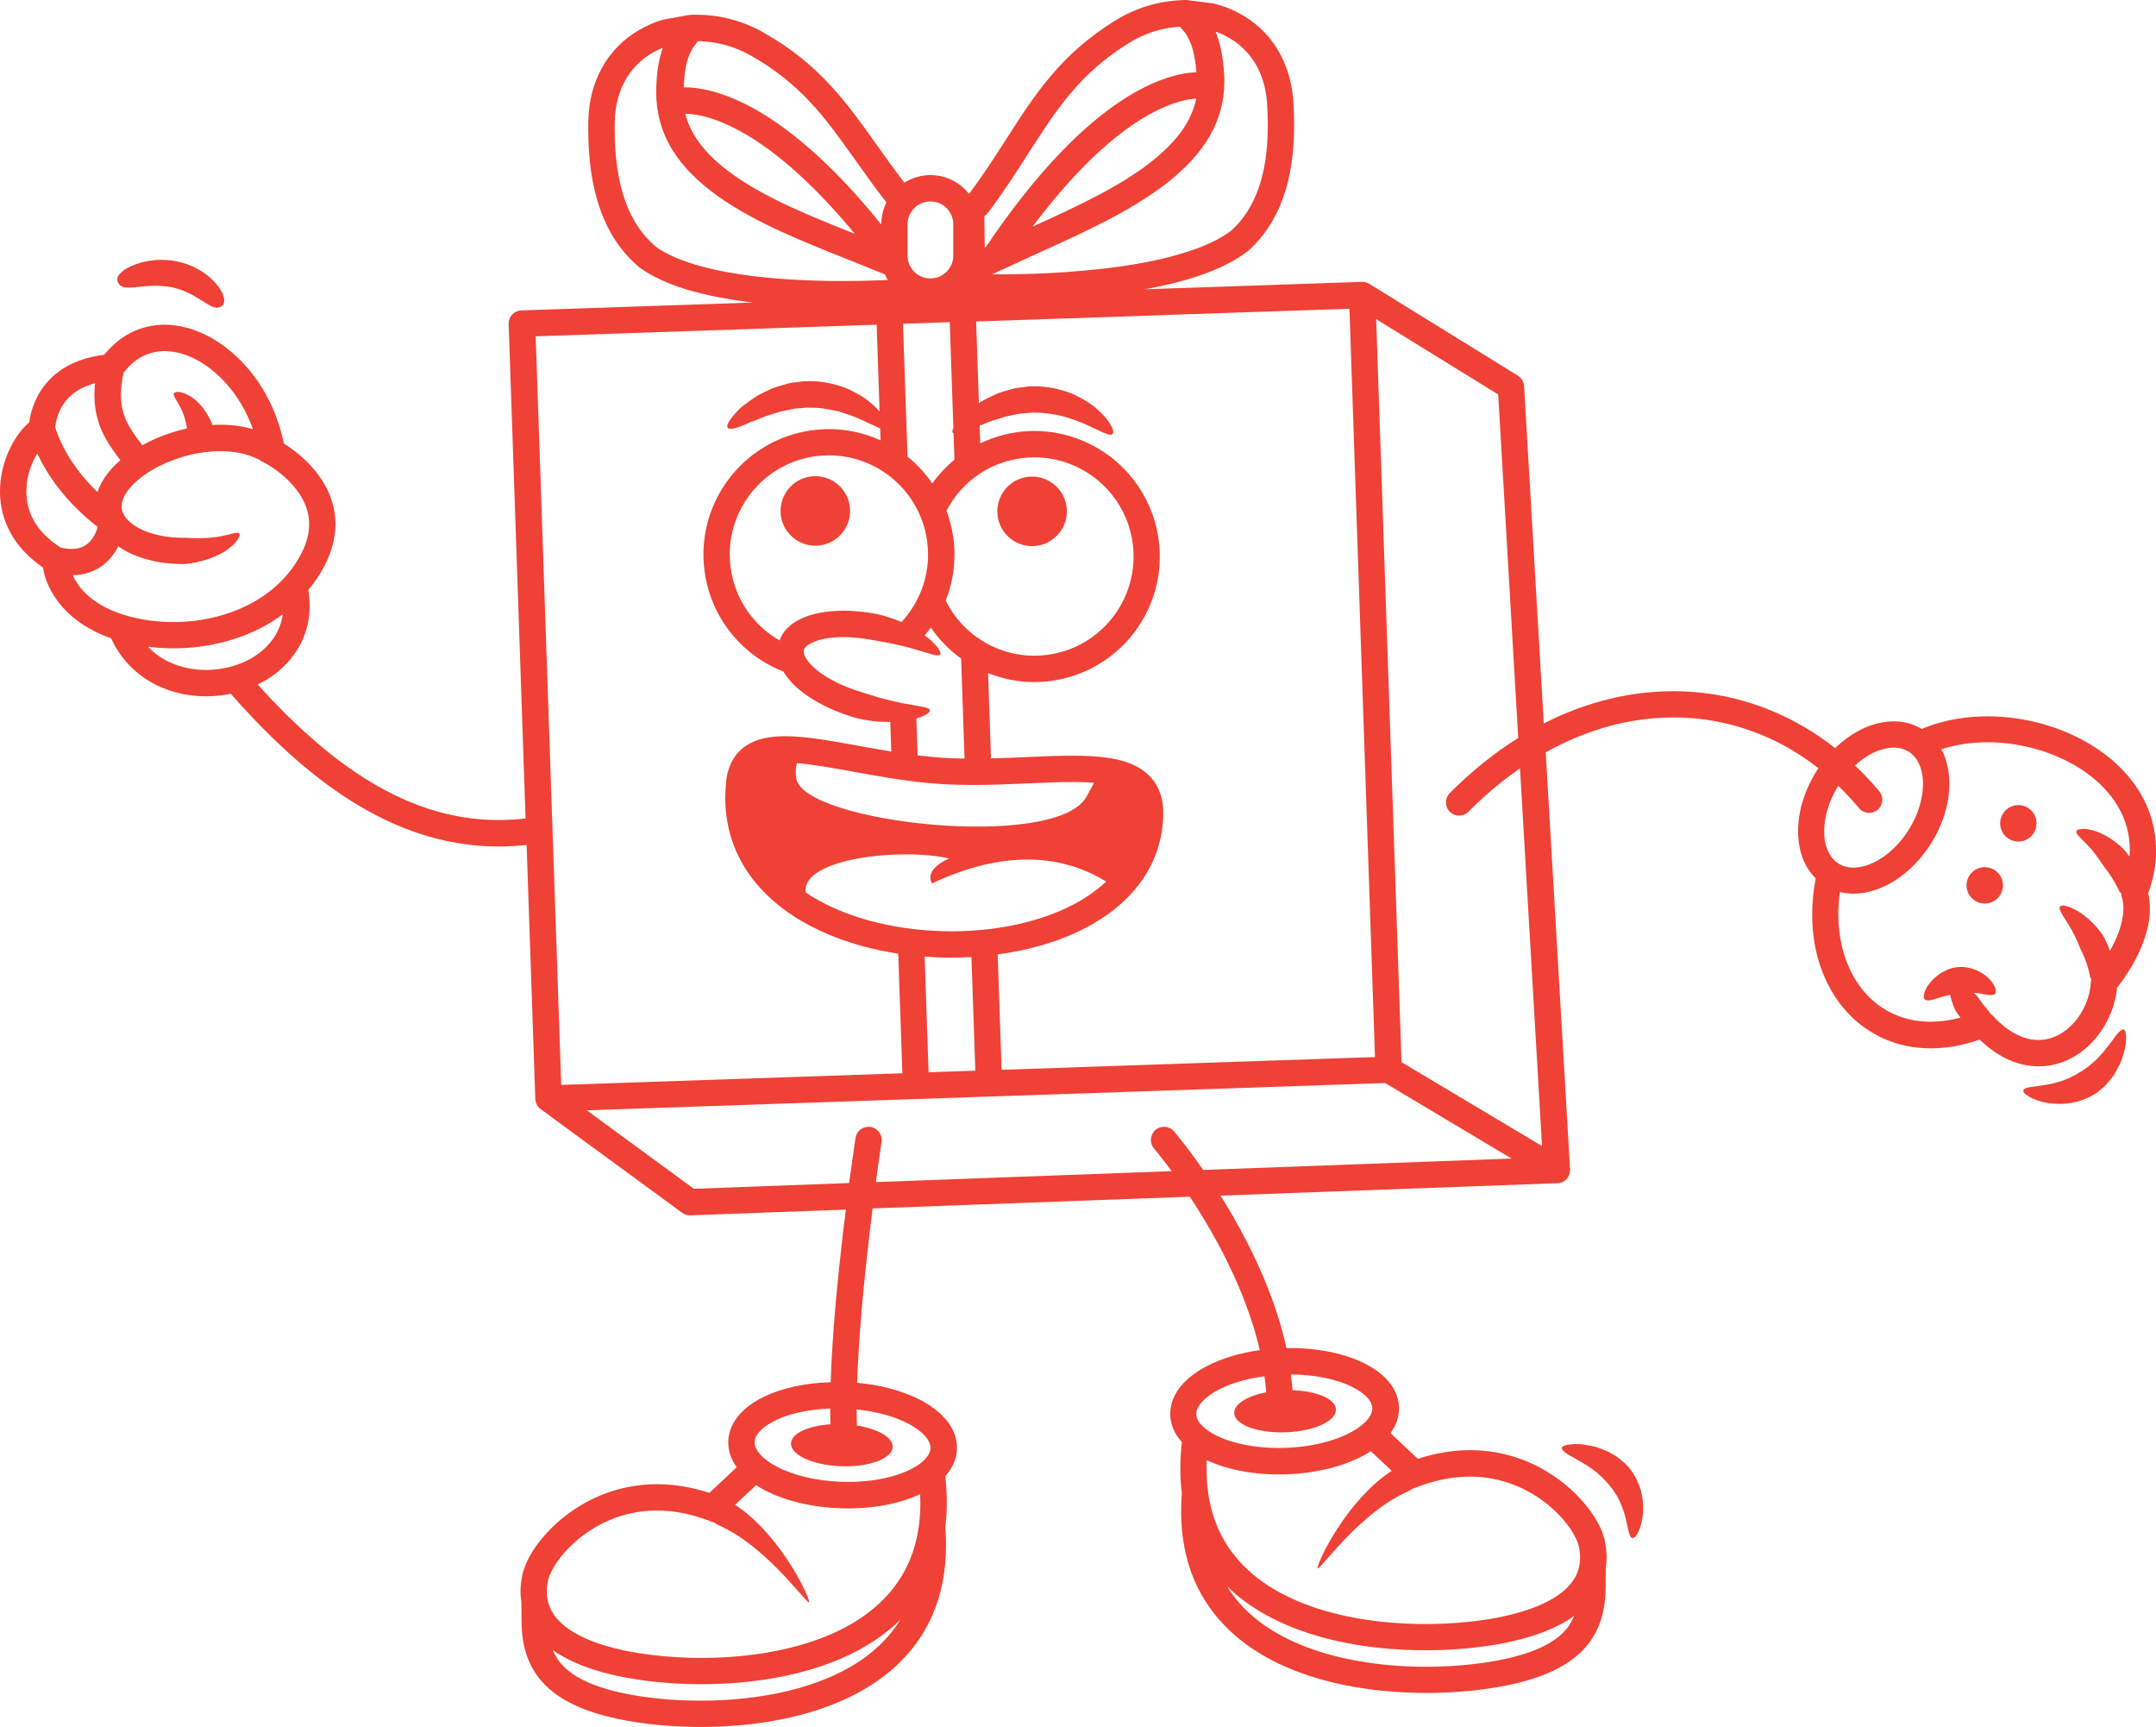 <?xml version="1.0" encoding="UTF-8"?>
<svg id="Layer_2" data-name="Layer 2" xmlns="http://www.w3.org/2000/svg" viewBox="0 0 409.41 327.85">
  <defs>
    <style>
      .cls-1 {
        fill: #ef4136;
      }
    </style>
  </defs>
  <path class="cls-1" d="M409.41,161.34c0-3.93-1.08-7.55-2.93-10.69-2.78-4.72-7.21-8.36-12.32-10.84-5.12-2.48-10.96-3.82-16.73-3.82-4.11,0-8.2.68-11.96,2.17-.18.07-.36.16-.54.23-1.63-.99-3.48-1.45-5.32-1.45-2.78,0-5.55.98-8.09,2.63-1.06.69-2.08,1.52-3.05,2.45-2.99-2.36-6.16-4.34-9.48-5.94-6.65-3.21-13.87-4.86-21.26-4.86-8.17,0-16.52,2.02-24.58,6.12l-3.74-64.05c-.05-.82-.49-1.55-1.18-1.98l-28.25-17.45s-.01,0-.02,0c-.17-.1-.34-.17-.53-.23-.06-.02-.13-.04-.19-.05-.14-.03-.28-.05-.42-.06-.06,0-.12-.01-.18-.01-.02,0-.04,0-.07,0l-41.21,1.41c.61-.11,1.21-.22,1.81-.34,3.41-.68,6.72-1.55,9.75-2.67,3.02-1.12,5.77-2.49,8.04-4.24l.08-.07.12-.1.08-.07c2.9-2.66,5.05-6.03,6.45-9.98,1.4-3.96,2.05-8.5,2.06-13.65,0-1.45-.05-2.94-.15-4.49-.25-3.75-1.3-7.18-3.1-10.09-1.8-2.91-4.37-5.27-7.51-6.87-1.38-.71-2.83-1.26-4.34-1.64-.1-.03-.19-.04-.29-.06l-4.86-.63c-.14-.02-.28-.02-.42-.02,0,0-.01,0-.02,0l-.83.04h0c-4.46.19-8.8,1.56-12.57,3.93-5.14,3.19-8.98,6.73-12.17,10.51-3.2,3.78-5.75,7.78-8.43,11.96h0s-.04.06-.04.06h0c-2.15,3.35-4.34,6.75-7,10.32-.23-.29-.47-.58-.74-.84-1.68-1.69-4.03-2.74-6.6-2.74-1.81,0-3.51.53-4.95,1.43-1.83-2.39-3.51-4.72-5.15-7.03h0s-.04-.05-.04-.05h0c-2.88-4.05-5.62-7.93-9-11.55-3.37-3.62-7.38-6.98-12.66-9.92h.01c-3.85-2.17-8.21-3.32-12.63-3.32h-.12s-.83,0-.83,0c0,0-.01,0-.02,0-.14,0-.27.01-.41.04l-4.83.86c-.1.02-.19.04-.29.07-1.48.45-2.91,1.07-4.26,1.84-3.06,1.75-5.51,4.23-7.17,7.22-1.67,2.99-2.55,6.47-2.62,10.22,0,.46-.01.92-.01,1.37,0,5.94.74,11.08,2.33,15.49,1.58,4.4,4.05,8.06,7.37,10.83l.09.07.12.09.08.06c2.35,1.65,5.16,2.88,8.23,3.85,4.01,1.26,8.48,2.08,13.02,2.62l-43.94,1.5c-1.38.05-2.46,1.2-2.41,2.58l3.21,93.87c-1.69.19-3.36.3-5.02.3-8.06,0-15.92-2.19-24.1-7.05-6.98-4.15-14.17-10.29-21.74-18.68,1.19-.57,2.33-1.26,3.39-2.09,2.7-2.06,4.9-5.03,5.86-8.43.72-2.46.75-5.02.36-7.43,1.15-1.39,2.18-2.89,3.05-4.55,1.45-2.78,2.1-5.47,2.1-7.95,0-2.66-.73-5.03-1.78-7.02-1.58-2.99-3.84-5.17-5.7-6.64-.91-.72-1.73-1.27-2.34-1.66-1.22-6.22-4.19-11.64-8.06-15.61-2.06-2.11-4.38-3.83-6.85-5.03-2.46-1.2-5.08-1.89-7.72-1.89-2.26,0-4.54.52-6.63,1.63-1.78.94-3.41,2.33-4.84,4.08-3.07.37-5.57,1.25-7.55,2.46-1.66,1.01-2.94,2.24-3.89,3.5-1.43,1.9-2.14,3.85-2.51,5.35-.14.57-.22,1.08-.28,1.5-.49.42-.96.9-1.41,1.43-1.14,1.37-2.15,3.09-2.91,5.08C.49,88.66,0,90.91,0,93.3c0,2.61.6,5.4,2.1,8.04,1.32,2.33,3.32,4.52,6.07,6.4.02.12.03.24.05.36.35,1.9,1.35,4.53,3.62,7.12,2.01,2.29,5.01,4.47,9.26,5.95.87,1.9,2.05,3.69,3.54,5.21,2.38,2.47,5.48,4.18,8.71,5.05,3.24.88,6.62.97,9.88.39.2-.04.39-.08.59-.12,8.32,9.48,16.33,16.48,24.33,21.25,8.82,5.26,17.67,7.76,26.66,7.75,1.73,0,3.46-.12,5.19-.29l1.65,48.22s0,.05.01.08c0,.12.02.24.05.35,0,.04.02.09.03.13.03.11.07.22.11.32.01.03.03.07.04.1.13.27.3.52.52.73,0,0,.02.02.03.03.02.02.05.04.08.06.05.04.1.09.15.13l26.87,19.68c.46.33,1,.5,1.57.48l29.51-1.09c-.18,1.43-.36,2.93-.55,4.5-1.02,8.7-2.04,19.16-2.33,28.27-4.83.14-9.2,1.1-12.64,2.75-1.86.9-3.46,2-4.68,3.39-.61.7-1.13,1.47-1.5,2.32-.37.85-.6,1.77-.63,2.73h0s0,.26,0,.26c0,.98.2,1.95.56,2.83.27.66.63,1.27,1.05,1.85l-5.19,4.88c-3.49-1.14-6.82-1.65-9.93-1.65-7.35,0-13.4,2.8-17.72,6.25-2.17,1.73-3.91,3.62-5.23,5.46-1.22,1.73-2.06,3.38-2.5,4.98,0,.02,0,.04-.02.05-.02.09-.06.19-.09.28,0,.03,0,.06-.02.1,0,.01,0,.02,0,.04,0,.02,0,.04,0,.06-.23,1.05-.36,2.12-.36,3.17,0,.66.07,1.32.17,1.97,0,1.14.02,2.29.02,3.24v.1c0,2,.18,4,.73,5.95.41,1.46,1.03,2.9,1.93,4.24,1.34,2.02,3.28,3.79,5.84,5.23,2.57,1.44,5.77,2.58,9.76,3.43,4.42.94,9.89,1.54,15.78,1.54,5.07,0,10.45-.45,15.7-1.53,7.87-1.63,15.51-4.68,21.31-9.98,2.89-2.65,5.31-5.88,6.97-9.71,1.67-3.83,2.59-8.24,2.59-13.23,0-.8-.02-1.62-.07-2.46l-.06-1.08c.18-1.47.28-2.99.28-4.58,0-.8-.02-1.62-.07-2.46h0c-.05-.91-.12-1.78-.21-2.6.02-.03.05-.05.08-.08.61-.7,1.12-1.47,1.5-2.32.37-.85.6-1.77.63-2.73h0s0-.26,0-.26c0-.98-.2-1.95-.56-2.83-.63-1.56-1.71-2.87-3.03-4-1.99-1.69-4.59-3-7.59-3.96-2.36-.75-4.99-1.27-7.78-1.52.29-8.86,1.29-19.23,2.3-27.84.22-1.85.43-3.61.64-5.27l60.23-2.23c1.28,1.93,2.64,4.1,4,6.48,3.71,6.46,7.37,14.39,9.3,22.65-3.87.54-7.35,1.61-10.18,3.1-1.92,1.02-3.55,2.23-4.79,3.72-.61.74-1.12,1.55-1.48,2.44-.36.89-.56,1.85-.56,2.83v.25c.04.96.26,1.88.63,2.73.39.88.94,1.67,1.58,2.38-.09.82-.17,1.69-.22,2.61h0c-.05.83-.07,1.65-.07,2.45,0,1.6.1,3.14.28,4.62l-.06,1.04c-.05.83-.07,1.65-.07,2.46,0,6.65,1.64,12.28,4.5,16.86,2.14,3.43,4.93,6.26,8.11,8.55,4.78,3.43,10.44,5.67,16.3,7.08,5.87,1.4,11.96,1.96,17.66,1.96,5.89,0,11.36-.6,15.78-1.54,3.55-.76,6.47-1.74,8.88-2.96,1.81-.92,3.33-1.97,4.58-3.16,1.88-1.78,3.13-3.87,3.85-6.05.72-2.18.95-4.43.95-6.68v-.12c0-.95.01-2.08.02-3.22.1-.65.17-1.31.17-1.97,0-1.06-.13-2.12-.36-3.18,0-.02,0-.04,0-.06,0-.01,0-.02,0-.03,0-.03,0-.06-.02-.1-.02-.09-.06-.19-.08-.28,0-.02-.01-.04-.02-.05-.43-1.6-1.27-3.25-2.5-4.98-1.97-2.76-4.92-5.65-8.78-7.89-3.86-2.24-8.65-3.82-14.16-3.82-3.11,0-6.44.5-9.93,1.65l-5.2-4.88c.41-.58.79-1.19,1.06-1.85.36-.88.56-1.85.56-2.83v-.25s0,0,0,0c-.03-.95-.26-1.88-.63-2.73-.66-1.49-1.73-2.73-3.03-3.76-1.96-1.55-4.46-2.7-7.35-3.5-2.88-.79-6.15-1.23-9.63-1.23-.24,0-.48,0-.73.01-2.07-9.42-6.21-18.18-10.25-25.19-.76-1.32-1.52-2.57-2.27-3.76l63.97-2.36s.01,0,.02,0c.13,0,.26-.03.38-.05.03,0,.07,0,.1-.01.63-.15,1.2-.55,1.55-1.15.27-.45.38-.94.35-1.43h0s-4.62-79.15-4.62-79.15c8-4.48,16.27-6.63,24.26-6.63,6.64,0,13.1,1.48,19.08,4.36,2.94,1.42,5.77,3.19,8.45,5.29-.14.21-.28.42-.42.63-2.28,3.66-3.44,7.61-3.45,11.29,0,2.1.38,4.12,1.21,5.93.52,1.14,1.25,2.17,2.14,3.06-.45,2.35-.67,4.65-.67,6.89,0,7,2.17,13.32,6.12,17.93,1.97,2.3,4.4,4.17,7.17,5.46,2.77,1.29,5.89,1.98,9.23,1.98,2.95,0,6.06-.54,9.28-1.66,1.59,1.52,3.23,2.71,4.91,3.54,2.09,1.04,4.24,1.54,6.3,1.54,2.1,0,4.09-.51,5.87-1.39,2.67-1.32,4.85-3.44,6.41-5.95,1.42-2.27,2.34-4.88,2.62-7.6.62-.79,1.7-2.24,2.81-4.15.83-1.42,1.67-3.09,2.31-4.92.64-1.83,1.1-3.83,1.1-5.92,0-.95-.1-1.93-.33-2.9,1.03-2.85,1.53-5.63,1.53-8.28ZM23.42,70.82c1.11-1.45,2.3-2.46,3.54-3.12,1.35-.71,2.78-1.04,4.3-1.05,1.76,0,3.65.46,5.54,1.38,2.83,1.37,5.62,3.77,7.85,6.9,1.37,1.93,2.53,4.13,3.37,6.53-1.36-.39-2.74-.64-4.12-.75-1.19-.09-2.38-.1-3.55-.04-.31-.81-1.18-2.74-2.71-4.23-.9-.92-2.01-1.6-2.92-1.86-.9-.28-1.56-.19-1.69.1-.16.33.17.82.56,1.48.4.64.85,1.45,1.17,2.31.41,1.03.63,2.12.75,2.87-2.02.44-3.99,1.08-5.89,1.9-.88.38-1.75.82-2.6,1.29-1.06-1.4-1.97-2.64-2.63-3.86-.89-1.67-1.42-3.3-1.43-5.7,0-1.18.15-2.55.48-4.16ZM10.65,80.04c.28-1.27.93-3.06,2.42-4.57.75-.76,1.72-1.47,3.04-2.05.57-.25,1.23-.47,1.94-.66-.08.76-.12,1.51-.12,2.21-.01,3.21.82,5.86,2.03,8.09.86,1.57,1.87,2.95,2.9,4.31-.84.71-1.64,1.51-2.35,2.43-.81,1.03-1.54,2.21-1.99,3.62-.31-.3-.63-.62-.96-.95-2.63-2.71-5.54-6.59-7.08-11.34.02-.26.07-.63.17-1.09ZM11.53,103.96c-2.5-1.6-4.09-3.34-5.08-5.08-1.03-1.83-1.44-3.71-1.45-5.58,0-2.26.64-4.48,1.54-6.25.17-.34.35-.65.54-.95,1.96,4.21,4.65,7.56,7.04,10.01,1.75,1.78,3.35,3.09,4.43,3.91-.15.54-.37,1.16-.71,1.74-.39.68-.89,1.28-1.53,1.71-.65.42-1.46.73-2.77.74-.57,0-1.25-.08-2.01-.25ZM14.95,111.13c-.5-.67-.87-1.33-1.15-1.93,2.14-.04,3.99-.67,5.4-1.65,1.1-.76,1.94-1.69,2.56-2.62.27-.41.5-.82.7-1.22,1.6,1.14,3.35,1.86,5.08,2.38,2.43.71,4.89,1,7.36.99.52-.01,3.67-.33,6.41-1.66,1.37-.61,2.6-1.54,3.35-2.35.73-.87.99-1.58.76-1.81-.25-.25-.94-.07-1.82.18-.92.21-2.07.5-3.31.6-2.45.29-5.01.03-5.43.05-2.01.01-4.03-.24-5.9-.79-1.86-.54-3.58-1.42-4.67-2.56-.54-.57-.94-1.2-1.09-1.8-.16-.6-.15-1.22.06-1.91.2-.69.64-1.42,1.19-2.12.54-.7,1.23-1.37,1.98-1.98,1.5-1.24,3.28-2.26,5.16-3.07,1.88-.81,3.85-1.44,5.86-1.8,4-.74,8.21-.55,11.57,1.12.1.05.21.07.33.09l.03.16,1.13.58h0c.14.07,2.34,1.27,4.37,3.33,1.02,1.02,1.99,2.25,2.69,3.62.7,1.37,1.13,2.87,1.14,4.56,0,1.63-.4,3.48-1.53,5.64-2.27,4.35-5.83,7.55-10.11,9.71-4.27,2.15-9.25,3.22-14.15,3.22-3.02,0-6-.4-8.76-1.18-4.97-1.42-7.66-3.7-9.21-5.76ZM42.32,126.9c-5.1.94-10.67-.41-14.1-4-.04-.04-.07-.09-.11-.13,1.58.2,3.19.31,4.8.31,5.61,0,11.33-1.2,16.4-3.75,1.54-.77,3-1.69,4.39-2.72-.07.5-.16.99-.3,1.46-.65,2.29-2.11,4.32-4.09,5.84-1.97,1.54-4.44,2.53-6.99,2.99ZM298.05,308.45c-.87,1.3-2.14,2.52-4.13,3.64-1.99,1.12-4.71,2.13-8.36,2.9-4.01.86-9.19,1.43-14.73,1.43-4.78,0-9.83-.42-14.69-1.43-7.29-1.5-14.09-4.31-18.94-8.77-1.62-1.49-3.02-3.18-4.19-5.07,1.16,1.13,2.4,2.16,3.7,3.1,4.78,3.43,10.44,5.67,16.3,7.08,5.87,1.4,11.96,1.96,17.66,1.96,5.89,0,11.36-.6,15.78-1.54h0c5.31-1.14,9.41-2.79,12.46-4.97-.24.58-.52,1.13-.87,1.66ZM264.27,279.22c-.69.46-1.62,1.12-2.64,1.98-1.88,1.61-3.99,3.88-5.78,6.29-3.63,4.8-5.97,10.08-5.62,10.26.28.17,3.69-4.4,7.89-8.23,2.08-1.93,4.33-3.65,6.15-4.77,1.83-1.11,3.18-1.64,3.42-1.79.15-.07.27-.16.39-.27l1.38-.52c3.51-1.31,6.73-1.85,9.66-1.85,6.05,0,11,2.29,14.6,5.16,1.8,1.43,3.24,3.01,4.27,4.45,1.03,1.44,1.64,2.78,1.79,3.53.18.79.27,1.54.27,2.25,0,1.17-.23,2.22-.7,3.24-.71,1.52-2.02,3.01-4.28,4.4-2.25,1.38-5.43,2.62-9.66,3.52l.52,2.45-.52-2.44c-4.01.86-9.19,1.43-14.73,1.43-4.78,0-9.83-.42-14.69-1.43-7.29-1.5-14.09-4.31-18.94-8.77-2.43-2.23-4.39-4.87-5.77-8.02-1.38-3.16-2.17-6.85-2.17-11.23,0-.54.02-1.1.05-1.66,1.24.58,2.59,1.08,4.04,1.48,2.88.79,6.15,1.23,9.63,1.23.49,0,.99,0,1.49-.03l-.09-2.5.09,2.5c5.58-.2,10.61-1.46,14.45-3.48.54-.29,1.05-.59,1.54-.91l3.97,3.73ZM240.46,264.31c-3.61.7-6.15,2.25-6.09,3.95.08,2.21,4.47,3.84,9.8,3.65,5.33-.19,9.59-2.13,9.52-4.34-.07-1.99-3.64-3.5-8.24-3.65-.08-1-.19-2-.33-2.99,4.6.01,8.71.92,11.49,2.28,1.41.68,2.46,1.46,3.1,2.19.32.36.54.71.67,1.02.14.32.2.6.21.9h0s0,.08,0,.08c0,.3-.06.61-.2.95-.24.6-.77,1.33-1.64,2.07-1.3,1.11-3.34,2.21-5.87,3-2.53.8-5.53,1.33-8.76,1.45-.44.01-.88.02-1.31.02-4.66,0-8.84-.91-11.66-2.28-1.41-.68-2.47-1.46-3.1-2.19-.32-.36-.54-.71-.67-1.02-.14-.32-.2-.6-.21-.9v-.08c0-.3.06-.61.2-.95.24-.6.77-1.33,1.64-2.07,1.3-1.11,3.34-2.21,5.87-3,1.57-.5,3.35-.88,5.23-1.13.14,1.01.26,2.03.34,3.04ZM232.5,15.47c0-.51-.02-1.02-.05-1.53-.21-3.12-.71-5.71-1.63-7.94.64.23,1.28.49,1.88.8,2.37,1.22,4.21,2.92,5.55,5.06,1.33,2.14,2.16,4.75,2.36,7.78.1,1.44.14,2.83.14,4.15,0,4.73-.61,8.7-1.77,11.98-1.16,3.27-2.84,5.86-5.1,7.95h0c-1.7,1.32-4,2.5-6.69,3.49-4.05,1.5-8.94,2.57-13.91,3.3-4.97.73-10.03,1.14-14.44,1.35-3.59.17-6.76.22-9.11.22-.5,0-.96,0-1.38,0,.55-.25,1.19-.54,1.87-.85,1.22-.56,2.56-1.18,3.66-1.68,1.44-.67,2.76-1.27,3.55-1.63,8.42-3.83,17.28-7.8,24.16-13.18,3.56-2.78,6.28-5.71,8.13-8.92,1.85-3.2,2.78-6.69,2.77-10.34ZM196.09,43.02c7.77-10.36,14.45-16.36,19.65-19.77,5.65-3.71,9.55-4.42,11.42-4.53-.33,1.58-.91,3.09-1.77,4.6-1.43,2.5-3.68,4.97-6.88,7.47-5.99,4.7-14.24,8.53-22.43,12.23ZM186.99,40.98l.04-.03c.21-.15.41-.34.57-.55,2.99-3.96,5.37-7.68,7.63-11.21h0s.04-.06.04-.06h0c2.68-4.18,5.12-7.98,8.04-11.43,2.92-3.45,6.31-6.58,10.99-9.49h.01c2.93-1.85,6.31-2.94,9.75-3.15l.98,1.15c.46.67.83,1.39,1.15,2.24.49,1.34.82,3.03,1,5.26-2.73.1-7.67,1.07-14.2,5.37-6.94,4.56-15.69,12.84-25.78,27.81-.07.03-.14.07-.21.1l-.08-5.97s.04-.02.06-.03ZM256.25,58.58l4.85,142.09-70.9,2.42-.75-21.9c6.63-.9,12.92-2.81,18.17-5.85,3.77-2.19,7-4.96,9.35-8.38,2.35-3.41,3.77-7.47,3.91-11.99,0-.21.01-.43.01-.64,0-2.11-.47-4.03-1.48-5.6-.75-1.18-1.77-2.13-2.91-2.84-1.72-1.06-3.7-1.64-5.85-1.98-2.15-.34-4.5-.45-7-.45-4.73,0-10.06.39-15.47.52l-.55-16.2c2.73,1.09,5.69,1.7,8.76,1.7,1.11,0,2.23-.08,3.36-.24,5.94-.84,11.08-3.82,14.71-8.03,3.63-4.22,5.78-9.69,5.78-15.53,0-1.11-.08-2.23-.24-3.36-.84-5.94-3.82-11.08-8.03-14.71-4.22-3.63-9.69-5.79-15.53-5.79-1.11,0-2.23.08-3.36.24-2.47.35-4.8,1.09-6.94,2.11l-.11-3.37c.65-.24,1.33-.51,2.04-.82.79-.27,1.64-.49,2.5-.78.43-.17.89-.23,1.35-.32.46-.1.93-.19,1.4-.29.47-.12.97-.09,1.46-.15.49-.02.99-.15,1.49-.1,2.02-.04,3.92.29,5.67.7,1.71.51,3.27,1.07,4.56,1.68,2.6,1.18,4.22,2.16,4.75,1.69.52-.43-.3-2.44-2.8-4.64-1.23-1.12-2.94-2.19-5.01-3.09-2.1-.81-4.59-1.39-7.25-1.34-.66-.05-1.3.1-1.94.16-.63.1-1.27.12-1.86.29-.59.17-1.17.33-1.73.5-.56.17-1.12.32-1.61.58-1,.48-1.96.91-2.79,1.41-.13.09-.24.17-.37.26l-.53-15.51,70.9-2.42ZM185.21,203.26l-8.88.3-.75-21.96c1.68.13,3.37.2,5.05.2,1.28,0,2.56-.04,3.84-.12l.74,21.57ZM174.03,136.39c.37-.11.72-.22,1.02-.35,1.03-.43,1.59-.89,1.52-1.22-.07-.35-.76-.53-1.75-.71-1-.18-2.32-.4-3.74-.67-1.42-.3-2.92-.67-4.29-1.06-1.36-.41-2.58-.78-3.46-1.07-2.57-.78-5.05-1.89-7.16-3.32-1.06-.71-1.99-1.54-2.67-2.38-.35-.42-.57-.84-.74-1.22-.1-.36-.19-.67-.13-.87.07-.21.07-.41.33-.65.07-.13.28-.24.4-.38.2-.11.37-.25.6-.37.9-.46,2.07-.81,3.32-.98,2.5-.35,5.21-.2,7.85.27,1.81.29,5.07.85,7.87,1.64,1.4.38,2.67.8,3.66,1.08.97.28,1.67.41,1.88.13.21-.26-.1-.92-.83-1.76-.51-.58-1.25-1.24-2.11-1.88.4-.48.79-.97,1.16-1.48,1.17,1.7,2.54,3.23,4.08,4.56.54.46,1.1.9,1.67,1.32l.65,18.99c-1.33-.02-2.65-.06-3.96-.14-1.65-.1-3.3-.27-4.95-.47l-.24-7ZM148.04,121.58c-1.04-.6-2.02-1.28-2.93-2.06-3.34-2.88-5.68-6.91-6.35-11.62-.13-.9-.19-1.79-.19-2.66,0-4.61,1.7-8.93,4.57-12.27,2.88-3.34,6.91-5.68,11.62-6.34.9-.13,1.78-.19,2.66-.19,4.61,0,8.93,1.7,12.27,4.57,3.34,2.88,5.68,6.91,6.35,11.62.13.9.19,1.78.19,2.66,0,4.61-1.7,8.93-4.57,12.27-.16.18-.33.35-.49.52-.39-.17-.78-.33-1.17-.47-1.51-.56-2.94-.95-3.98-1.13-3.05-.54-6.2-.74-9.45-.29-1.62.23-3.28.65-4.96,1.52-.42.22-.84.51-1.24.78-.4.36-.81.64-1.17,1.1-.5.53-.9,1.23-1.17,1.99ZM181,101.93c-.24-1.73-.69-3.38-1.27-4.96.68-1.3,1.48-2.52,2.44-3.62,2.88-3.34,6.91-5.68,11.62-6.34.9-.13,1.78-.19,2.66-.19,4.61,0,8.93,1.7,12.27,4.57,3.34,2.88,5.68,6.91,6.35,11.62.13.9.19,1.79.19,2.66,0,4.61-1.7,8.93-4.57,12.27-2.88,3.34-6.91,5.68-11.62,6.35-.9.13-1.78.19-2.66.19-4.61,0-8.93-1.7-12.27-4.57-1.88-1.62-3.43-3.63-4.56-5.9,1.08-2.72,1.67-5.66,1.67-8.71,0-1.11-.08-2.23-.24-3.36ZM178.91,148.85c1.99.12,3.98.17,5.95.17,6.82,0,13.42-.57,18.8-.56,1.47,0,2.84.04,4.09.15-.45.85-.93,1.73-1.46,2.68-5.75,10.24-53.61,4.96-55.08-3.48-.17-.96-.12-1.95.1-2.94,3.02.24,6.71.89,10.79,1.64,5.14.93,10.88,1.98,16.81,2.35ZM180.23,162.98c-5.04,2.23-3.24,4.72-3.24,4.72,15.55-7.33,26.39-4.48,33.06-.34-2.67,2.53-6.17,4.61-10.23,6.16-5.68,2.17-12.4,3.29-19.19,3.28-9.61,0-19.33-2.25-26.4-6.58-.41-.25-.81-.51-1.21-.78-1-6.48,18.1-8.55,27.21-6.47ZM172.34,42.58c0-1.21.48-2.28,1.27-3.07.79-.79,1.86-1.27,3.07-1.27,1.21,0,2.28.48,3.07,1.27.79.79,1.27,1.86,1.27,3.07v5.94c0,1.21-.48,2.28-1.27,3.07-.79.79-1.86,1.27-3.07,1.27-1.21,0-2.28-.48-3.07-1.27-.79-.79-1.27-1.86-1.27-3.07v-5.94ZM180.35,61.17l.69,20.06c-.21.42-.26.75-.11.93.03.04.09.06.14.09l.17,5.03c-1.04.86-2,1.79-2.87,2.8-.47.54-.91,1.11-1.33,1.69-1.17-1.7-2.54-3.23-4.08-4.56-.2-.17-.42-.33-.63-.5l-.86-25.25,8.88-.3ZM130.59,11.3c.27-.86.61-1.59,1.03-2.28l.94-1.21c3.45.05,6.87.97,9.89,2.67h.01c4.82,2.7,8.35,5.66,11.44,8.96,3.08,3.3,5.7,6.98,8.58,11.03h0s.04.05.04.05h0c1.8,2.54,3.67,5.17,5.81,7.91-.62,1.25-.98,2.66-.98,4.14v.05c-8.63-10.69-16.1-17.06-22.19-20.83-7.03-4.36-12.26-5.21-15.15-5.21-.06,0-.11,0-.17,0,.07-2.23.32-3.94.74-5.3ZM162.32,44.39c-8.35-3.31-16.77-6.74-22.99-11.15-3.48-2.46-5.91-4.95-7.45-7.5-.81-1.34-1.39-2.71-1.76-4.15,1.96.02,6.16.6,12.41,4.46,5.25,3.24,11.93,8.83,19.79,18.34ZM140.55,52.08c-3.25-.49-6.36-1.15-9.1-2.02-2.73-.86-5.09-1.93-6.85-3.17-2.58-2.18-4.51-4.98-5.85-8.67-1.33-3.69-2.03-8.27-2.03-13.79,0-.42,0-.84.01-1.27.06-3.04.76-5.68,1.99-7.89,1.23-2.2,2.98-3.99,5.3-5.32.59-.34,1.21-.63,1.84-.89-.81,2.27-1.19,4.88-1.25,8.01,0,.15,0,.29,0,.44,0,3.87.99,7.53,3,10.83,2.01,3.3,4.97,6.25,8.84,8.99,7.14,5.04,16.17,8.59,24.77,12.01.8.32,2.15.86,3.62,1.46.97.39,2.12.86,3.22,1.3.15.37.33.72.53,1.06-2.29.1-5.25.19-8.59.19-5.88,0-12.94-.29-19.44-1.27ZM101.69,63.85l64.78-2.21.56,16.48c-.38-.43-.81-.87-1.32-1.33-1.23-1.12-2.94-2.19-5.01-3.09-2.1-.81-4.59-1.39-7.25-1.34-.66-.05-1.3.11-1.94.16-.63.1-1.27.12-1.86.29-.59.17-1.17.33-1.73.5-.56.17-1.12.32-1.61.58-1,.48-1.96.91-2.79,1.41-.8.55-1.53,1.08-2.18,1.57-.67.47-1.18,1-1.61,1.49-.43.48-.79.91-1.05,1.29-.53.76-.7,1.29-.49,1.56s.81.25,1.66,0c.43-.12.92-.31,1.46-.54.54-.24,1.14-.54,1.84-.76.68-.25,1.41-.55,2.18-.88.79-.27,1.64-.49,2.5-.78.43-.17.89-.23,1.35-.32.46-.1.93-.19,1.4-.29.47-.12.97-.09,1.46-.15.49-.02.99-.15,1.49-.1,2.02-.04,3.92.28,5.67.7,1.71.51,3.27,1.07,4.56,1.68,1.44.65,2.56,1.23,3.38,1.55l.08,2.28c-3.01-1.37-6.34-2.14-9.79-2.14-1.11,0-2.23.08-3.36.24-5.94.84-11.08,3.82-14.71,8.03-3.63,4.22-5.78,9.69-5.78,15.53,0,1.11.08,2.23.24,3.36.84,5.94,3.82,11.08,8.03,14.71,2.04,1.76,4.38,3.16,6.91,4.15.26.45.54.86.84,1.23,1.14,1.42,2.42,2.51,3.76,3.41,2.68,1.82,5.57,3.07,8.53,3.98,1,.33,2.46.62,4.06.81,1,.11,2.06.15,3.11.14l.19,5.62c-2.13-.35-4.23-.72-6.25-1.09-5.14-.93-9.83-1.81-13.89-1.82-1.38,0-2.69.1-3.94.38-.94.21-1.84.51-2.69.95-1.27.66-2.41,1.66-3.2,2.95-.8,1.29-1.25,2.8-1.41,4.49-.1.99-.15,1.96-.15,2.91,0,5.12,1.42,9.7,3.9,13.57,1.85,2.9,4.28,5.4,7.09,7.51,4.21,3.17,9.29,5.47,14.76,7.01,2.31.65,4.69,1.14,7.1,1.52l.78,22.7-64.78,2.21-4.85-142.09ZM170.88,307.62c-1.75,2.82-4.06,5.17-6.78,7.13-4.09,2.94-9.15,4.99-14.55,6.28-5.4,1.29-11.13,1.83-16.5,1.83-5.54,0-10.72-.57-14.73-1.43-3.24-.69-5.75-1.56-7.67-2.53-1.44-.73-2.54-1.51-3.4-2.33-1.08-1.03-1.78-2.12-2.28-3.33.39.28.8.55,1.22.81,2.9,1.78,6.6,3.15,11.23,4.14,4.42.94,9.89,1.54,15.78,1.54,5.07,0,10.45-.45,15.7-1.53,7.87-1.63,15.51-4.68,21.31-9.98.25-.23.49-.47.73-.71-.02.03-.04.07-.06.1ZM171.03,299.5c-1.75,2.82-4.06,5.17-6.79,7.13-4.09,2.94-9.15,4.99-14.55,6.28-5.4,1.29-11.13,1.83-16.5,1.83-5.54,0-10.72-.57-14.73-1.43-5.64-1.2-9.4-3-11.61-4.94-1.11-.97-1.85-1.96-2.32-2.98-.47-1.02-.7-2.08-.7-3.24,0-.71.09-1.46.27-2.25.16-.74.76-2.09,1.79-3.53,1.55-2.17,4.02-4.62,7.22-6.47,3.2-1.86,7.1-3.14,11.65-3.14,2.94,0,6.15.54,9.66,1.85l1.38.52c.12.11.25.2.39.27.23.15,1.58.69,3.41,1.8,1.81,1.12,4.06,2.85,6.13,4.78,4.2,3.83,7.6,8.4,7.91,8.22.31-.17-2.02-5.44-5.64-10.25-1.79-2.41-3.89-4.69-5.77-6.3-1.02-.86-1.94-1.52-2.63-1.98l3.97-3.73c1.69,1.1,3.68,2,5.89,2.71,3.01.96,6.44,1.55,10.1,1.68l.09-2.5-.09,2.5c.5.02,1,.03,1.49.03,5.23,0,9.97-.97,13.67-2.71.03.56.05,1.13.05,1.67,0,5.84-1.41,10.46-3.74,14.21ZM172.52,270.29c1.49.78,2.6,1.67,3.27,2.48.34.41.56.79.7,1.13.14.35.2.65.2.95v.08s0,0,0,0c-.01.3-.08.58-.21.9-.24.55-.74,1.2-1.56,1.86-1.23.99-3.17,1.93-5.56,2.59-2.4.66-5.24,1.05-8.3,1.05-.44,0-.87,0-1.31-.02-4.92-.17-9.32-1.32-12.29-2.91-1.49-.78-2.6-1.67-3.27-2.48-.34-.41-.56-.79-.7-1.13-.14-.35-.2-.65-.2-.95v-.08s0,0,0,0c.01-.3.08-.58.21-.9.24-.55.74-1.2,1.56-1.86,1.23-.99,3.17-1.93,5.56-2.59,2.06-.57,4.46-.92,7.03-1.01,0,1.03.02,2.02.05,2.99-4.24.28-7.44,1.74-7.5,3.62-.08,2.21,4.18,4.15,9.52,4.34s9.72-1.45,9.8-3.65c.06-1.82-2.81-3.45-6.8-4.08-.03-.98-.05-1.99-.06-3.05,3.93.4,7.4,1.41,9.88,2.73ZM228.48,222.11c-3.16-4.55-5.5-7.28-5.54-7.33-.9-1.05-2.48-1.17-3.52-.27-1.05.9-1.17,2.48-.27,3.53h0c.12.16,1.43,1.7,3.34,4.29l-56.17,2.08c.12-.89.24-1.73.34-2.49.22-1.6.41-2.89.54-3.77.07-.44.12-.78.15-1.01.03-.23.05-.35.05-.35.21-1.36-.72-2.64-2.09-2.85s-2.64.72-2.85,2.09c0,.01-.52,3.37-1.22,8.56l-29.48,1.09-20.34-14.9,62.55-2.14s0,0,.01,0,0,0,.01,0l13.84-.47s.01,0,.02,0,.01,0,.02,0l75.15-2.57,24.02,14.34-58.57,2.16ZM292.82,217.57l-26.68-15.93-4.82-141.06,23.18,14.31,3.8,65.21c-4.49,2.81-8.86,6.29-13,10.47-.97.98-.96,2.56.02,3.54s2.56.96,3.54-.02c3.16-3.19,6.44-5.92,9.78-8.23l4.18,71.71ZM347.15,161.63c-.48-1.03-.76-2.35-.75-3.84,0-2.6.85-5.7,2.67-8.61,1.37,1.32,2.69,2.73,3.95,4.24.88,1.06,2.46,1.21,3.52.32s1.21-2.46.32-3.52c-1.46-1.76-3.01-3.38-4.61-4.91.65-.59,1.32-1.12,2-1.56,1.88-1.23,3.78-1.82,5.35-1.82,1.08,0,2,.26,2.82.76l1.33-2.12-1.32,2.12c.85.53,1.5,1.29,1.98,2.33.48,1.03.76,2.35.75,3.84,0,2.61-.86,5.73-2.69,8.64-1.45,2.33-3.29,4.17-5.16,5.39-1.88,1.23-3.78,1.82-5.35,1.82-1.08,0-2-.26-2.82-.76-.85-.53-1.5-1.29-1.98-2.33ZM402.39,176.78c-.46,1.31-1.08,2.57-1.72,3.7-.32-.84-.67-1.67-1.08-2.48-.2-.4-1.73-2.66-3.78-4.17-2.01-1.57-4.28-2.29-4.64-1.73-.39.6,1,2.27,2.02,4.1,1.08,1.81,1.78,3.77,1.95,4.08.83,1.63,1.44,3.42,1.76,5.21.03.15.11.28.23.4-.04.16-.07.32-.08.49-.14,2.82-1.35,5.68-3.2,7.75-.92,1.03-1.99,1.87-3.13,2.43-1.15.57-2.36.87-3.65.87-1.26,0-2.61-.29-4.07-1.02-1.46-.72-3.03-1.89-4.65-3.66-.15-.16-.32-.3-.5-.42,0-.09-.02-.17-.07-.22-.8-.92-1.56-1.89-2.23-2.89-.07-.09-.34-.37-.71-.74.27.02.54.04.83.08,1.36.2,2.64.59,3.14.13.52-.46-.02-1.97-1.5-3.27-.74-.62-1.71-1.2-2.74-1.51-.51-.18-1.04-.23-1.53-.32-.49-.04-.95-.01-1.35,0-.77.1-1.78.37-2.68.89-.48.22-.89.55-1.29.87-.19.16-.39.33-.58.49-.17.18-.33.36-.48.54-.3.36-.58.71-.78,1.05-.19.36-.34.7-.44,1-.2.6-.2,1.05.05,1.29.25.24.72.24,1.29.12.28-.06.59-.15.9-.27.32-.1.68-.18,1.01-.3.56-.19,1.11-.32,1.63-.43.31,1.53.95,2.96,1.1,3.17.28.4.57.79.86,1.18-2.01.53-3.9.78-5.67.78-2.65,0-5.03-.54-7.13-1.52-3.15-1.46-5.72-3.91-7.54-7.14-1.81-3.22-2.86-7.23-2.86-11.72,0-1.38.1-2.8.31-4.26.84.21,1.71.32,2.57.32,2.78,0,5.55-.98,8.09-2.63,2.53-1.66,4.84-4.01,6.67-6.93,2.28-3.66,3.44-7.61,3.45-11.29,0-2.1-.38-4.12-1.21-5.93-.1-.21-.22-.4-.33-.61,2.75-.91,5.75-1.35,8.82-1.35,6.67,0,13.59,2.12,18.68,5.76,2.55,1.82,4.63,3.99,6.06,6.44,1.43,2.45,2.24,5.15,2.24,8.16,0,.44-.03.89-.07,1.34-.28-.39-.56-.77-.87-1.14-.24-.34-2.12-2.16-4.38-3.21-.58-.24-1.14-.48-1.69-.63-.56-.13-1.07-.25-1.52-.27-.92-.02-1.51.11-1.61.44-.1.33.29.83.85,1.35.28.27.58.62.92.92.33.32.65.72.99,1.06,1.29,1.49,2.35,3.2,2.55,3.48,1.12,1.38,2.08,2.96,2.86,4.6.07.14.18.24.33.33,0,.22.04.44.1.65.23.71.33,1.47.33,2.27,0,1.35-.31,2.82-.82,4.26Z"/>
  <path class="cls-1" d="M403.29,195.45c-.33-.09-.83.32-1.38,1-.28.34-.58.76-.88,1.22-.35.43-.73.89-1.1,1.38-.19.24-.35.51-.56.73-.21.22-.43.45-.64.67l-.61.68c-.21.22-.45.39-.67.58-.44.38-.83.77-1.27,1.02-.42.27-.76.6-1.13.76-.36.18-.72.48-1.17.69-.46.19-.91.52-1.46.68-1.04.47-2.28.74-3.46,1.01-1.18.21-2.32.34-3.18.47-.86.12-1.44.28-1.55.61-.24.66,1.78,1.99,4.72,2.46,1.46.19,3.15.25,4.72-.11.8-.1,1.53-.43,2.23-.65.69-.25,1.27-.63,1.8-.91.53-.26,1.02-.74,1.57-1.21.58-.45,1.07-1.06,1.55-1.68.24-.32.5-.62.72-.96l.57-1.05c.18-.35.36-.7.54-1.04.17-.34.26-.72.38-1.06.22-.7.42-1.36.56-1.97.08-.62.13-1.19.14-1.67.02-.96-.12-1.56-.45-1.66Z"/>
  <path class="cls-1" d="M385.1,153.36h0c-.56-.35-1.21-.53-1.83-.52-.58,0-1.14.14-1.65.42-.51.27-.96.69-1.28,1.21,0,0,0,0,0,0-.35.56-.53,1.21-.53,1.83,0,.58.14,1.14.42,1.65.27.51.69.96,1.21,1.28.56.35,1.21.53,1.83.53.58,0,1.14-.14,1.65-.42.51-.27.96-.69,1.28-1.21.36-.57.53-1.21.53-1.83,0-.58-.14-1.14-.42-1.65-.27-.51-.69-.96-1.21-1.29ZM383.26,156.3h-.94s.94,0,.94,0h0ZM383.27,156.29h0l.83-.45-.83.45Z"/>
  <polygon class="cls-1" points="373.95 166.25 373.95 166.25 373.95 166.24 373.95 166.25"/>
  <polygon class="cls-1" points="375.05 171.01 375.04 171.01 375.04 171.01 375.05 171.01"/>
  <path class="cls-1" d="M378.72,165.15c-.57-.36-1.22-.53-1.84-.53-.58,0-1.14.14-1.65.42-.5.27-.95.69-1.27,1.2,0,0,0,0,0,0-.36.57-.53,1.21-.53,1.83,0,.58.14,1.14.42,1.65.27.51.69.96,1.2,1.28.57.36,1.22.53,1.84.53.58,0,1.14-.14,1.65-.42.5-.27.95-.69,1.28-1.2.36-.57.53-1.22.53-1.83,0-.58-.14-1.14-.42-1.65-.27-.5-.69-.96-1.2-1.28Z"/>
  <path class="cls-1" d="M220.88,154.96s0,0,0,0c0,0,0,0,0,.01v-.02Z"/>
  <path class="cls-1" d="M196.91,103.61c3.61-.51,6.12-3.85,5.61-7.46-.51-3.61-3.85-6.12-7.46-5.61-3.61.51-6.12,3.85-5.61,7.46.51,3.61,3.85,6.12,7.46,5.61Z"/>
  <path class="cls-1" d="M155.75,103.53c3.61-.51,6.12-3.85,5.61-7.46-.51-3.61-3.85-6.12-7.46-5.61s-6.12,3.85-5.61,7.46c.51,3.61,3.85,6.12,7.46,5.61Z"/>
  <polygon class="cls-1" points="211.65 3.97 211.66 3.97 211.66 3.97 211.65 3.97"/>
  <path class="cls-1" d="M310.52,280.32c-.37-.63-.79-1.18-1.14-1.66-.77-.87-1.89-1.92-3.27-2.66-.66-.44-1.41-.7-2.14-.98-.36-.13-.73-.26-1.09-.39-.37-.07-.73-.14-1.09-.21-.71-.12-1.38-.25-1.99-.28-.62,0-1.17.02-1.64.07-.94.1-1.51.31-1.57.65-.05.34.41.78,1.15,1.25.37.23.81.48,1.3.72.48.27.97.6,1.5.9.26.15.53.3.8.45.24.18.49.36.74.54.49.36,1.02.66,1.41,1.08.89.72,1.53,1.5,2.05,2.07.22.32.51.65.81,1.03.23.42.58.82.82,1.32.55.95.96,2.1,1.32,3.22.3,1.13.53,2.22.72,3.06.19.83.39,1.39.72,1.48.67.2,1.86-1.88,2.08-4.84.07-1.47-.06-3.14-.58-4.67-.21-.77-.61-1.47-.91-2.14Z"/>
  <path class="cls-1" d="M24.86,54.59c1.5,0,3.98-.73,7.76-.06,1.84.4,3.21,1.07,4.29,1.68,1.1.67,1.91,1.17,2.51,1.54,1.26.77,1.95.8,2.56.44.58-.33.94-1.09.15-2.73-.42-.79-1.14-1.82-2.45-2.94-1.31-1.08-3.26-2.29-6.02-2.88-2.9-.6-5.16-.21-6.8.17-1.61.51-2.71.98-3.37,1.52-1.36,1.02-1.35,1.69-1.06,2.32.29.63.93,1.05,2.44.94Z"/>
</svg>